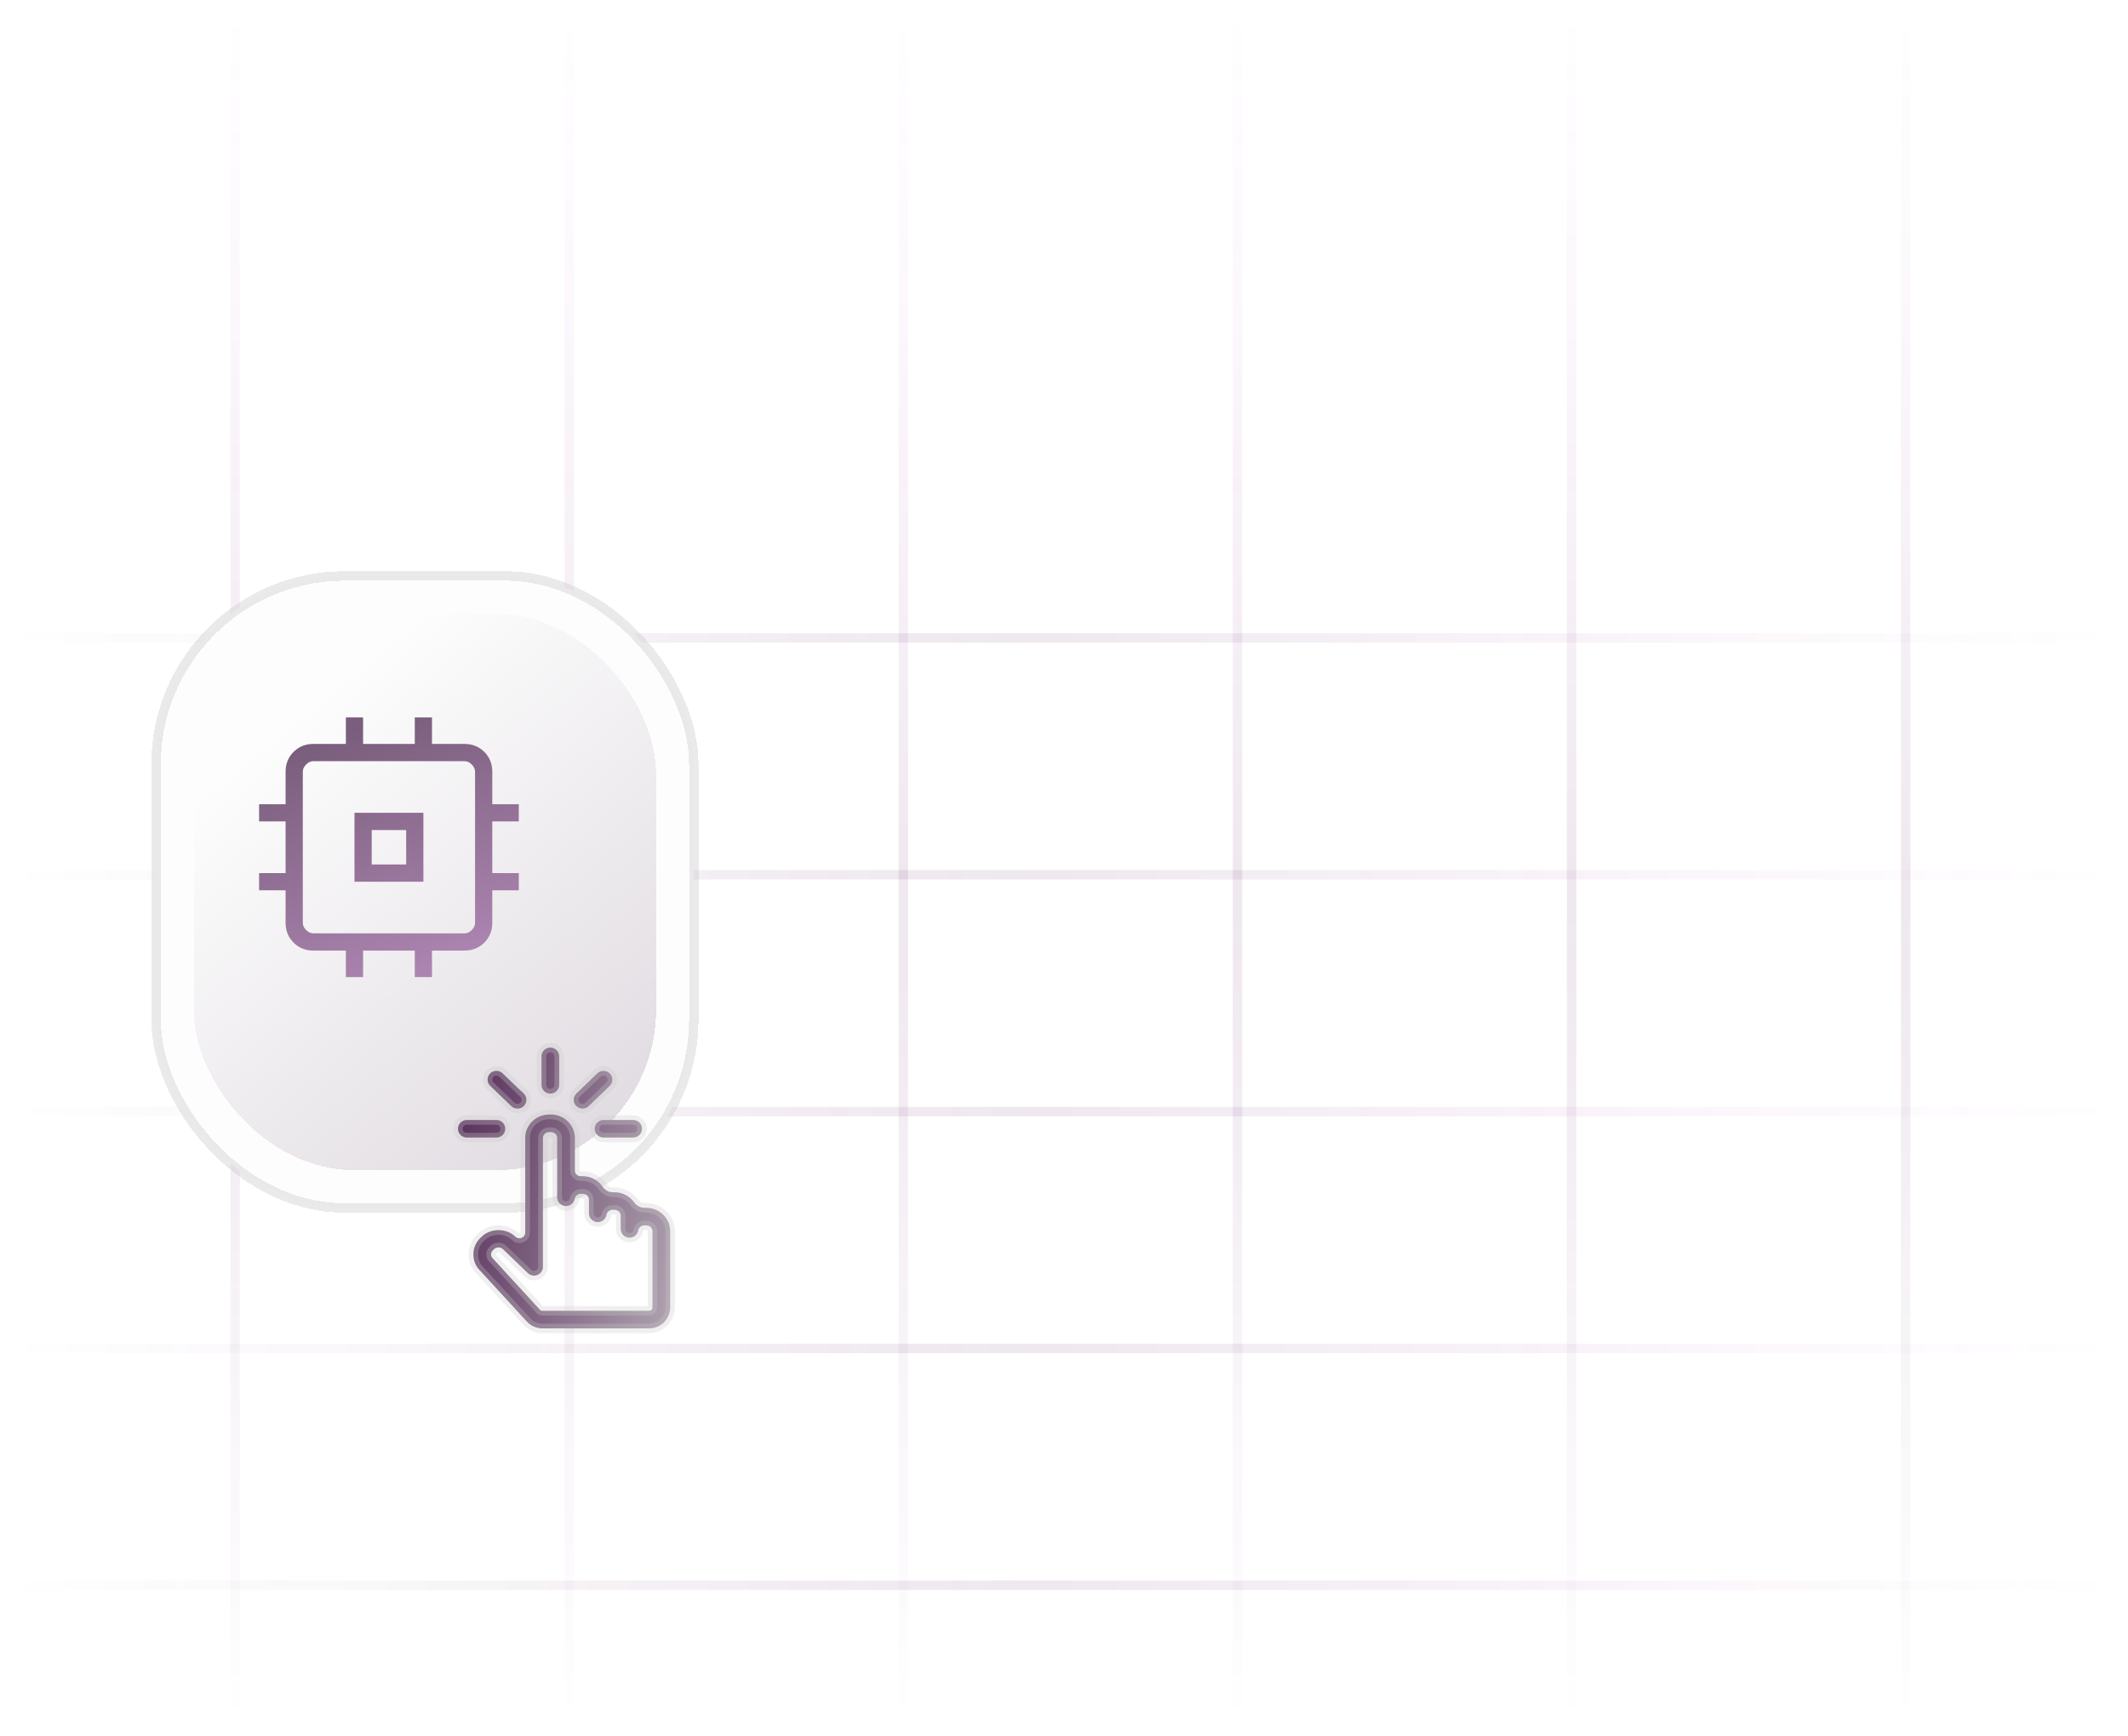 <svg width="163" height="133" viewBox="0 0 163 133" fill="none" xmlns="http://www.w3.org/2000/svg">
<line x1="18.01" y1="0.767" x2="18.01" y2="132.081" stroke="url(#paint0_linear_5004_149)" stroke-opacity="0.1" stroke-width="0.723"/>
<line x1="43.605" y1="0.767" x2="43.605" y2="132.081" stroke="url(#paint1_linear_5004_149)" stroke-opacity="0.1" stroke-width="0.723"/>
<line x1="69.193" y1="0.767" x2="69.193" y2="132.081" stroke="url(#paint2_linear_5004_149)" stroke-opacity="0.1" stroke-width="0.723"/>
<line x1="94.787" y1="0.767" x2="94.787" y2="132.081" stroke="url(#paint3_linear_5004_149)" stroke-opacity="0.1" stroke-width="0.723"/>
<line x1="120.379" y1="0.767" x2="120.379" y2="132.081" stroke="url(#paint4_linear_5004_149)" stroke-opacity="0.1" stroke-width="0.723"/>
<line x1="162.271" y1="48.879" x2="0.39" y2="48.879" stroke="url(#paint5_linear_5004_149)" stroke-opacity="0.1" stroke-width="0.723"/>
<line x1="162.271" y1="67.024" x2="0.39" y2="67.024" stroke="url(#paint6_linear_5004_149)" stroke-opacity="0.1" stroke-width="0.723"/>
<line x1="162.271" y1="85.169" x2="0.39" y2="85.169" stroke="url(#paint7_linear_5004_149)" stroke-opacity="0.1" stroke-width="0.723"/>
<line x1="162.271" y1="103.314" x2="0.39" y2="103.314" stroke="url(#paint8_linear_5004_149)" stroke-opacity="0.1" stroke-width="0.723"/>
<line x1="162.271" y1="121.459" x2="0.39" y2="121.459" stroke="url(#paint9_linear_5004_149)" stroke-opacity="0.1" stroke-width="0.723"/>
<line x1="145.971" y1="0.767" x2="145.971" y2="132.081" stroke="url(#paint10_linear_5004_149)" stroke-opacity="0.1" stroke-width="0.723"/>
<g filter="url(#filter0_f_5004_149)">
<rect x="28.48" y="77.749" width="10.04" height="5.259" rx="2.629" fill="#68466B"/>
</g>
<g filter="url(#filter1_d_5004_149)">
<rect x="9.061" y="41.237" width="41.193" height="48.42" rx="14.454" fill="#FDFDFD" shape-rendering="crispEdges"/>
<rect x="9.061" y="41.237" width="41.193" height="48.42" rx="14.454" stroke="#CACACA" stroke-opacity="0.4" stroke-width="0.723" shape-rendering="crispEdges"/>
</g>
<g filter="url(#filter2_d_5004_149)">
<rect x="11.953" y="44.128" width="35.411" height="42.638" rx="12.286" fill="url(#paint11_linear_5004_149)" fill-opacity="0.2" shape-rendering="crispEdges"/>
</g>
<path d="M51.287 100.533C51.311 100.423 51.336 100.311 51.335 100.199V94.329C51.335 93.342 50.511 92.54 49.499 92.54H49.369C49.061 92.54 48.754 92.376 48.576 92.124C48.46 91.961 48.318 91.816 48.154 91.697C47.837 91.469 47.456 91.346 47.065 91.348H46.935C46.635 91.348 46.336 91.184 46.169 90.934C46.052 90.76 45.906 90.606 45.734 90.479C45.416 90.244 45.028 90.118 44.631 90.12H44.502C44.263 90.12 44.034 89.945 44.034 89.705V87.18C44.034 86.194 43.21 85.391 42.198 85.391H42.068C41.056 85.391 40.232 86.194 40.232 87.18V94.43C40.232 94.822 39.761 95.022 39.479 94.75C38.788 94.081 37.585 94.083 36.897 94.748L36.804 94.837C36.452 95.176 36.259 95.628 36.259 96.11C36.259 96.592 36.452 97.043 36.775 97.353L40.331 101.227C40.633 101.576 41.076 101.776 41.545 101.776H49.731C50.124 101.777 50.503 101.633 50.795 101.373C51.045 101.15 51.217 100.856 51.287 100.533ZM41.344 100.334L37.746 96.416C37.704 96.377 37.671 96.329 37.648 96.276C37.625 96.224 37.614 96.167 37.614 96.11C37.613 96.053 37.625 95.996 37.647 95.943C37.67 95.891 37.703 95.843 37.745 95.803L37.839 95.713C37.93 95.624 38.053 95.576 38.186 95.576C38.319 95.576 38.442 95.624 38.534 95.714L40.437 97.548C40.533 97.639 40.654 97.7 40.784 97.724C40.915 97.748 41.05 97.734 41.172 97.682C41.294 97.631 41.399 97.545 41.472 97.435C41.546 97.326 41.585 97.197 41.586 97.065V87.18C41.586 86.936 41.802 86.736 42.068 86.736H42.197C42.463 86.736 42.679 86.936 42.679 87.18V91.737C42.68 91.906 42.745 92.068 42.86 92.192C42.976 92.315 43.134 92.391 43.303 92.404C43.473 92.418 43.641 92.367 43.775 92.263C43.908 92.159 43.998 92.008 44.025 91.842C44.059 91.627 44.265 91.463 44.501 91.463H44.63C44.896 91.463 45.112 91.663 45.112 91.908V92.965C45.113 93.134 45.177 93.296 45.293 93.42C45.408 93.544 45.566 93.62 45.736 93.633C45.905 93.646 46.074 93.596 46.207 93.492C46.341 93.388 46.431 93.237 46.458 93.071C46.493 92.855 46.697 92.692 46.935 92.692H47.064C47.329 92.692 47.545 92.891 47.545 93.137V94.157C47.546 94.326 47.611 94.488 47.726 94.612C47.842 94.736 48 94.812 48.169 94.825C48.339 94.838 48.507 94.788 48.641 94.684C48.775 94.58 48.864 94.429 48.891 94.263C48.926 94.047 49.131 93.884 49.368 93.884H49.499C49.764 93.884 49.98 94.083 49.98 94.328V99.958C49.98 100.046 49.968 100.133 49.968 100.22C49.968 100.336 49.861 100.43 49.73 100.43H41.544C41.506 100.43 41.468 100.421 41.433 100.405C41.398 100.388 41.368 100.364 41.344 100.334ZM35.08 86.483C35.08 86.662 35.151 86.833 35.278 86.959C35.406 87.085 35.578 87.156 35.757 87.156H38.024C38.204 87.156 38.376 87.085 38.503 86.959C38.63 86.833 38.702 86.662 38.702 86.483C38.702 86.305 38.63 86.134 38.503 86.008C38.376 85.882 38.204 85.811 38.024 85.811H35.757C35.578 85.811 35.406 85.882 35.278 86.008C35.151 86.134 35.08 86.305 35.08 86.483ZM42.833 83.118V80.934C42.833 80.756 42.762 80.585 42.635 80.459C42.508 80.333 42.335 80.262 42.156 80.262C41.976 80.262 41.804 80.333 41.677 80.459C41.55 80.585 41.478 80.756 41.478 80.934V83.118C41.478 83.297 41.55 83.468 41.677 83.594C41.804 83.72 41.976 83.791 42.156 83.791C42.335 83.791 42.508 83.72 42.635 83.594C42.762 83.468 42.833 83.297 42.833 83.118ZM39.632 84.937H39.646C39.79 84.937 39.931 84.891 40.047 84.806C40.164 84.721 40.25 84.601 40.293 84.464C40.336 84.327 40.333 84.18 40.286 84.045C40.192 83.776 39.926 83.612 39.721 83.414L38.501 82.239C38.437 82.176 38.362 82.127 38.279 82.093C38.196 82.06 38.107 82.043 38.018 82.044C37.928 82.045 37.84 82.064 37.758 82.099C37.676 82.134 37.601 82.185 37.539 82.248C37.477 82.312 37.428 82.387 37.395 82.47C37.362 82.553 37.346 82.641 37.348 82.73C37.349 82.818 37.369 82.906 37.405 82.987C37.441 83.069 37.493 83.142 37.558 83.203L39.16 84.747C39.292 84.874 39.462 84.937 39.632 84.937ZM45.554 86.483C45.554 86.662 45.625 86.833 45.752 86.959C45.879 87.085 46.051 87.156 46.231 87.156H48.498C48.677 87.156 48.85 87.085 48.977 86.959C49.104 86.833 49.175 86.662 49.175 86.483C49.175 86.305 49.104 86.134 48.977 86.008C48.85 85.882 48.677 85.811 48.498 85.811H46.231C46.051 85.811 45.879 85.882 45.752 86.008C45.625 86.134 45.554 86.305 45.554 86.483ZM45.754 82.238L44.152 83.782C44.088 83.844 44.037 83.917 44.001 83.998C43.966 84.079 43.947 84.166 43.946 84.254C43.943 84.433 44.012 84.605 44.137 84.733C44.262 84.861 44.433 84.934 44.613 84.937C44.702 84.939 44.79 84.922 44.873 84.89C44.956 84.857 45.031 84.809 45.095 84.747L46.698 83.203C46.827 83.078 46.901 82.908 46.904 82.73C46.906 82.552 46.837 82.379 46.712 82.252C46.587 82.124 46.416 82.05 46.236 82.048C46.056 82.045 45.883 82.114 45.754 82.238Z" fill="url(#paint12_linear_5004_149)" stroke="#CACACA" stroke-opacity="0.3" stroke-width="0.723"/>
<mask id="mask0_5004_149" style="mask-type:alpha" maskUnits="userSpaceOnUse" x="13" y="49" width="33" height="32">
<rect x="13.959" y="49.082" width="31.665" height="31.665" fill="#D9D9D9"/>
</mask>
<g mask="url(#mask0_5004_149)">
<path d="M27.153 67.554V62.276H32.431V67.554H27.153ZM28.473 66.234H31.111V63.596H28.473V66.234ZM26.493 74.861V72.831H24.007C23.4 72.831 22.893 72.628 22.486 72.221C22.079 71.814 21.876 71.307 21.876 70.7V68.213H19.846V66.894H21.876V62.936H19.846V61.617H21.876V59.13C21.876 58.523 22.079 58.016 22.486 57.609C22.893 57.202 23.4 56.999 24.007 56.999H26.493V54.969H27.813V56.999H31.771V54.969H33.09V56.999H35.577C36.184 56.999 36.691 57.202 37.098 57.609C37.505 58.016 37.708 58.523 37.708 59.13V61.617H39.738V62.936H37.708V66.894H39.738V68.213H37.708V70.7C37.708 71.307 37.505 71.814 37.098 72.221C36.691 72.628 36.184 72.831 35.577 72.831H33.09V74.861H31.771V72.831H27.813V74.861H26.493ZM35.577 71.512C35.78 71.512 35.966 71.427 36.135 71.258C36.304 71.089 36.389 70.903 36.389 70.7V59.13C36.389 58.927 36.304 58.741 36.135 58.572C35.966 58.403 35.78 58.318 35.577 58.318H24.007C23.804 58.318 23.618 58.403 23.449 58.572C23.279 58.741 23.195 58.927 23.195 59.13V70.7C23.195 70.903 23.279 71.089 23.449 71.258C23.618 71.427 23.804 71.512 24.007 71.512H35.577Z" fill="url(#paint13_linear_5004_149)"/>
</g>
<defs>
<filter id="filter0_f_5004_149" x="5.282" y="54.551" width="56.435" height="51.655" filterUnits="userSpaceOnUse" color-interpolation-filters="sRGB">
<feFlood flood-opacity="0" result="BackgroundImageFix"/>
<feBlend mode="normal" in="SourceGraphic" in2="BackgroundImageFix" result="shape"/>
<feGaussianBlur stdDeviation="11.599" result="effect1_foregroundBlur_5004_149"/>
</filter>
<filter id="filter1_d_5004_149" x="7.109" y="39.286" width="50.877" height="58.104" filterUnits="userSpaceOnUse" color-interpolation-filters="sRGB">
<feFlood flood-opacity="0" result="BackgroundImageFix"/>
<feColorMatrix in="SourceAlpha" type="matrix" values="0 0 0 0 0 0 0 0 0 0 0 0 0 0 0 0 0 0 127 0" result="hardAlpha"/>
<feMorphology radius="5.781" operator="erode" in="SourceAlpha" result="effect1_dropShadow_5004_149"/>
<feOffset dx="2.891" dy="2.891"/>
<feGaussianBlur stdDeviation="5.131"/>
<feComposite in2="hardAlpha" operator="out"/>
<feColorMatrix type="matrix" values="0 0 0 0 0 0 0 0 0 0 0 0 0 0 0 0 0 0 0.25 0"/>
<feBlend mode="normal" in2="BackgroundImageFix" result="effect1_dropShadow_5004_149"/>
<feBlend mode="normal" in="SourceGraphic" in2="effect1_dropShadow_5004_149" result="shape"/>
</filter>
<filter id="filter2_d_5004_149" x="10.363" y="42.538" width="44.373" height="51.6" filterUnits="userSpaceOnUse" color-interpolation-filters="sRGB">
<feFlood flood-opacity="0" result="BackgroundImageFix"/>
<feColorMatrix in="SourceAlpha" type="matrix" values="0 0 0 0 0 0 0 0 0 0 0 0 0 0 0 0 0 0 127 0" result="hardAlpha"/>
<feMorphology radius="5.781" operator="erode" in="SourceAlpha" result="effect1_dropShadow_5004_149"/>
<feOffset dx="2.891" dy="2.891"/>
<feGaussianBlur stdDeviation="5.131"/>
<feComposite in2="hardAlpha" operator="out"/>
<feColorMatrix type="matrix" values="0 0 0 0 0 0 0 0 0 0 0 0 0 0 0 0 0 0 0.25 0"/>
<feBlend mode="normal" in2="BackgroundImageFix" result="effect1_dropShadow_5004_149"/>
<feBlend mode="normal" in="SourceGraphic" in2="effect1_dropShadow_5004_149" result="shape"/>
</filter>
<linearGradient id="paint0_linear_5004_149" x1="17.148" y1="0.767" x2="17.148" y2="132.081" gradientUnits="userSpaceOnUse">
<stop stop-color="#B524C1" stop-opacity="0"/>
<stop offset="0.515" stop-color="#56115B"/>
<stop offset="1" stop-color="#56115B" stop-opacity="0"/>
</linearGradient>
<linearGradient id="paint1_linear_5004_149" x1="42.744" y1="0.767" x2="42.744" y2="132.081" gradientUnits="userSpaceOnUse">
<stop stop-color="#B524C1" stop-opacity="0"/>
<stop offset="0.515" stop-color="#56115B"/>
<stop offset="1" stop-color="#56115B" stop-opacity="0"/>
</linearGradient>
<linearGradient id="paint2_linear_5004_149" x1="68.332" y1="0.767" x2="68.332" y2="132.081" gradientUnits="userSpaceOnUse">
<stop stop-color="#B524C1" stop-opacity="0"/>
<stop offset="0.515" stop-color="#56115B"/>
<stop offset="1" stop-color="#56115B" stop-opacity="0"/>
</linearGradient>
<linearGradient id="paint3_linear_5004_149" x1="93.926" y1="0.767" x2="93.926" y2="132.081" gradientUnits="userSpaceOnUse">
<stop stop-color="#B524C1" stop-opacity="0"/>
<stop offset="0.515" stop-color="#56115B"/>
<stop offset="1" stop-color="#56115B" stop-opacity="0"/>
</linearGradient>
<linearGradient id="paint4_linear_5004_149" x1="119.518" y1="0.767" x2="119.518" y2="132.081" gradientUnits="userSpaceOnUse">
<stop stop-color="#B524C1" stop-opacity="0"/>
<stop offset="0.515" stop-color="#56115B"/>
<stop offset="1" stop-color="#56115B" stop-opacity="0"/>
</linearGradient>
<linearGradient id="paint5_linear_5004_149" x1="162.271" y1="48.017" x2="0.39" y2="48.017" gradientUnits="userSpaceOnUse">
<stop stop-color="#B524C1" stop-opacity="0"/>
<stop offset="0.515" stop-color="#56115B"/>
<stop offset="1" stop-color="#56115B" stop-opacity="0"/>
</linearGradient>
<linearGradient id="paint6_linear_5004_149" x1="162.271" y1="66.162" x2="0.39" y2="66.162" gradientUnits="userSpaceOnUse">
<stop stop-color="#B524C1" stop-opacity="0"/>
<stop offset="0.515" stop-color="#56115B"/>
<stop offset="1" stop-color="#56115B" stop-opacity="0"/>
</linearGradient>
<linearGradient id="paint7_linear_5004_149" x1="162.271" y1="84.308" x2="0.39" y2="84.308" gradientUnits="userSpaceOnUse">
<stop stop-color="#B524C1" stop-opacity="0"/>
<stop offset="0.515" stop-color="#56115B"/>
<stop offset="1" stop-color="#56115B" stop-opacity="0"/>
</linearGradient>
<linearGradient id="paint8_linear_5004_149" x1="162.271" y1="102.453" x2="0.39" y2="102.453" gradientUnits="userSpaceOnUse">
<stop stop-color="#B524C1" stop-opacity="0"/>
<stop offset="0.515" stop-color="#56115B"/>
<stop offset="1" stop-color="#56115B" stop-opacity="0"/>
</linearGradient>
<linearGradient id="paint9_linear_5004_149" x1="162.271" y1="120.598" x2="0.39" y2="120.598" gradientUnits="userSpaceOnUse">
<stop stop-color="#B524C1" stop-opacity="0"/>
<stop offset="0.515" stop-color="#56115B"/>
<stop offset="1" stop-color="#56115B" stop-opacity="0"/>
</linearGradient>
<linearGradient id="paint10_linear_5004_149" x1="145.109" y1="0.767" x2="145.109" y2="132.081" gradientUnits="userSpaceOnUse">
<stop stop-color="#B524C1" stop-opacity="0"/>
<stop offset="0.515" stop-color="#56115B"/>
<stop offset="1" stop-color="#56115B" stop-opacity="0"/>
</linearGradient>
<linearGradient id="paint11_linear_5004_149" x1="20.495" y1="51.982" x2="47.051" y2="84.002" gradientUnits="userSpaceOnUse">
<stop stop-color="#FDFDFD"/>
<stop offset="1" stop-color="#6B506D"/>
</linearGradient>
<linearGradient id="paint12_linear_5004_149" x1="36.419" y1="80.262" x2="56.296" y2="83.959" gradientUnits="userSpaceOnUse">
<stop stop-color="#5A335D"/>
<stop offset="1" stop-color="#B6ACB7"/>
</linearGradient>
<linearGradient id="paint13_linear_5004_149" x1="29.792" y1="54.969" x2="43.049" y2="91.026" gradientUnits="userSpaceOnUse">
<stop stop-color="#7A5E7D"/>
<stop offset="1" stop-color="#DEABE3"/>
</linearGradient>
</defs>
</svg>
